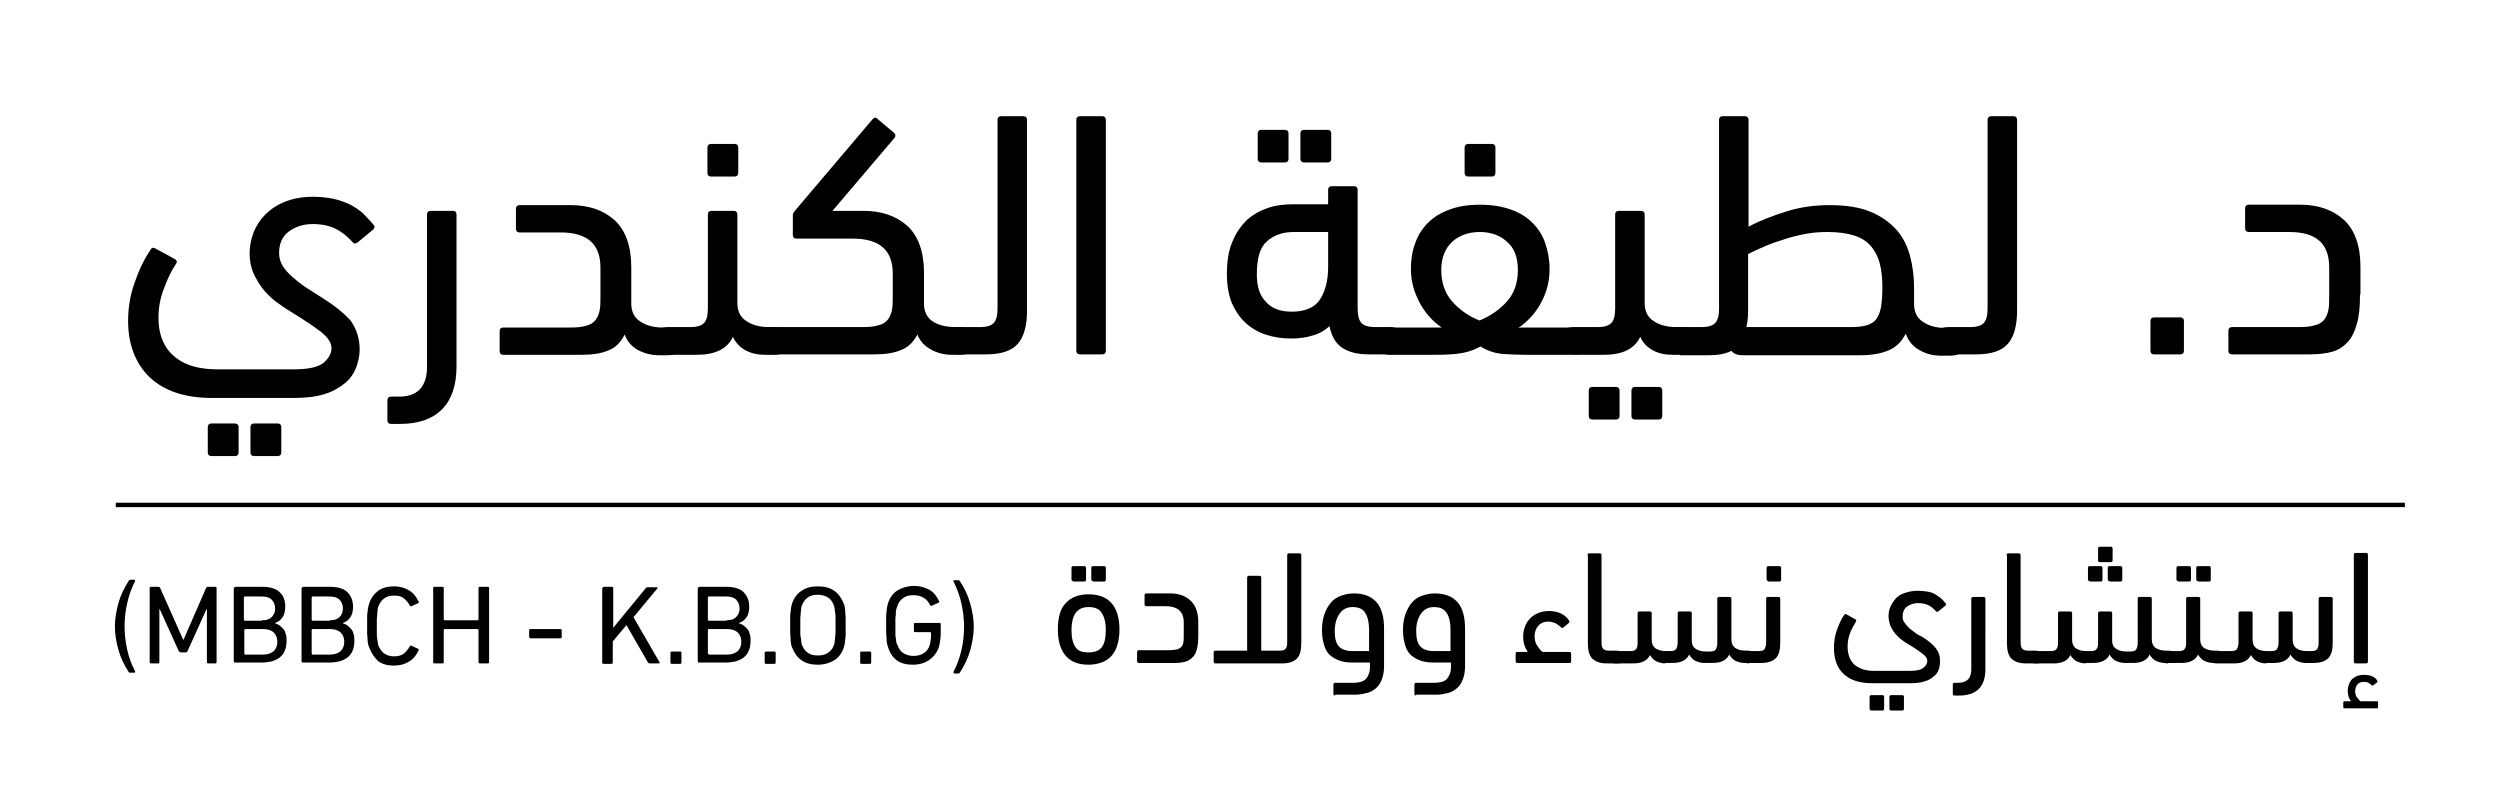 <?xml version="1.0" encoding="utf-8"?>
<!-- Generator: Adobe Illustrator 22.0.0, SVG Export Plug-In . SVG Version: 6.00 Build 0)  -->
<svg version="1.1" id="Layer_1" xmlns="http://www.w3.org/2000/svg" xmlns:xlink="http://www.w3.org/1999/xlink" x="0px" y="0px"
	 viewBox="0 0 567.9 178.6" style="enable-background:new 0 0 567.9 178.6;" xml:space="preserve">
<style type="text/css">
	.st0{fill:none;stroke:#000000;stroke-miterlimit:10;}
</style>
<g>
	<path d="M81.7,79.4c0,1.4-0.3,2.7-0.8,4.1c-0.5,1.3-1.3,2.5-2.5,3.5c-1.2,1-2.7,1.9-4.6,2.5c-1.9,0.6-4.2,0.9-7,0.9H48.2
		c-6.2,0-10.9-1.6-14.2-4.7c-3.2-3.1-4.9-7.4-4.9-12.8c0-3.1,0.5-6.1,1.6-9c1-2.9,2.2-5.3,3.6-7.3c0.2-0.4,0.6-0.4,1.1-0.1l4.4,2.4
		c0.4,0.3,0.5,0.6,0.2,1c-1,1.5-1.9,3.3-2.7,5.5c-0.9,2.2-1.3,4.5-1.3,6.8c0,2.2,0.4,4,1.1,5.5c0.7,1.5,1.7,2.7,2.9,3.6
		c1.2,0.9,2.6,1.6,4.2,2c1.6,0.4,3.2,0.6,5,0.6h17.6c3.2,0,5.4-0.5,6.6-1.4c1.2-1,1.9-2.1,1.9-3.4c0-1.2-0.8-2.5-2.5-3.8
		c-1.7-1.3-4-2.8-6.9-4.6c-1.2-0.7-2.3-1.5-3.4-2.3c-1.1-0.9-2.1-1.9-2.9-2.9c-0.8-1.1-1.5-2.3-2.1-3.6c-0.5-1.3-0.8-2.7-0.8-4.3
		c0-1.6,0.3-3.2,0.9-4.8c0.6-1.5,1.5-2.9,2.7-4.1c1.2-1.2,2.7-2.2,4.5-2.9c1.8-0.7,3.9-1.1,6.2-1.1c1.9,0,3.6,0.2,4.9,0.5
		c1.4,0.3,2.6,0.8,3.7,1.3c1.1,0.6,2,1.2,2.9,2c0.8,0.8,1.6,1.7,2.4,2.6c0.3,0.4,0.2,0.7-0.2,1.1l-3.5,2.9c-0.4,0.3-0.8,0.3-1.1-0.1
		c-1.2-1.3-2.4-2.3-3.8-3c-1.4-0.7-3.1-1.1-5.3-1.1c-2.1,0-3.9,0.6-5.4,1.7c-1.5,1.1-2.2,2.8-2.2,4.9c0,1.1,0.3,2,0.8,2.9
		c0.6,0.9,1.3,1.7,2.2,2.5c0.9,0.8,1.9,1.6,3.1,2.4c1.2,0.8,2.4,1.5,3.6,2.3c2.9,1.8,5.1,3.6,6.6,5.3C81,74.8,81.7,76.9,81.7,79.4z
		 M48,103.6c-0.5,0-0.8-0.3-0.8-0.8V97c0-0.5,0.3-0.8,0.8-0.8h5.4c0.5,0,0.8,0.3,0.8,0.8v5.8c0,0.5-0.3,0.8-0.8,0.8H48z M57.7,103.6
		c-0.5,0-0.8-0.3-0.8-0.8V97c0-0.5,0.3-0.8,0.8-0.8h5.4c0.5,0,0.8,0.3,0.8,0.8v5.8c0,0.5-0.3,0.8-0.8,0.8H57.7z"/>
	<path d="M88.8,96.3c-0.5,0-0.8-0.3-0.8-0.8v-4.6c0-0.5,0.3-0.8,0.8-0.8h1.8c4.3,0,6.4-2.3,6.4-6.8V48.7c0-0.5,0.3-0.8,0.8-0.8h5.1
		c0.5,0,0.8,0.3,0.8,0.8v34.5c0,4.3-1.1,7.6-3.3,9.8c-2.2,2.2-5.4,3.3-9.6,3.3H88.8z"/>
	<path d="M143.4,68.9c0,1.8,0.6,3.2,2,4.1c1.3,0.9,3,1.4,5.2,1.4h0.9c1.1,0,1.9,0.2,2.4,0.7c0.5,0.5,0.8,1.2,0.8,2.3
		c0,1.4-0.3,2.3-0.8,2.7c-0.5,0.4-1.3,0.6-2.4,0.6h-1.7c-1.8,0-3.4-0.4-4.9-1.2c-1.4-0.8-2.4-1.9-3-3.5c-0.9,1.8-2.1,3-3.7,3.6
		c-1.6,0.7-3.7,1-6.2,1h-17.7c-0.5,0-0.8-0.3-0.8-0.8v-4.6c0-0.5,0.3-0.8,0.8-0.8h15.2c1.5,0,2.7-0.1,3.6-0.4
		c0.9-0.2,1.6-0.6,2.1-1.2c0.5-0.6,0.8-1.3,1-2.2c0.2-0.9,0.2-2,0.2-3.4v-6.4c0-5.4-3-8-9.1-8H118c-0.5,0-0.8-0.3-0.8-0.8v-4.6
		c0-0.5,0.3-0.8,0.8-0.8h11.7c4,0,7.3,1.1,9.9,3.4c2.5,2.3,3.8,5.9,3.8,10.7V68.9z"/>
	<path d="M152,80.5c-1.1,0-1.9-0.2-2.4-0.6c-0.5-0.4-0.8-1.1-0.8-2.2c0-1.3,0.3-2.2,0.8-2.7c0.5-0.5,1.3-0.7,2.4-0.7h5
		c1.3,0,2.3-0.3,2.9-0.9c0.6-0.6,0.9-1.7,0.9-3.3V48.7c0-0.5,0.3-0.8,0.8-0.8h5.1c0.5,0,0.8,0.3,0.8,0.8v20.1c0,1.8,0.6,3.2,2,4.1
		c1.3,0.9,3,1.4,5.2,1.4h1c1.1,0,1.9,0.2,2.4,0.7c0.5,0.5,0.8,1.2,0.8,2.3c0,1.4-0.3,2.3-0.8,2.7c-0.5,0.4-1.3,0.6-2.4,0.6h-1.8
		c-1.7,0-3.2-0.3-4.5-1c-1.3-0.7-2.3-1.7-2.9-3.1c-1.3,2.8-4.1,4.1-8.3,4.1H152z M161.5,40.1c-0.5,0-0.8-0.3-0.8-0.8v-5.8
		c0-0.5,0.3-0.8,0.8-0.8h5.4c0.5,0,0.8,0.3,0.8,0.8v5.8c0,0.5-0.3,0.8-0.8,0.8H161.5z"/>
	<path d="M189.1,47.9h7.1c4,0,7.3,1.1,9.9,3.4c2.5,2.3,3.8,5.9,3.8,10.7v4.8c0,0.4,0,0.8,0,1.3c0,0.4,0,0.8,0,1.3
		c0.1,1.6,0.8,2.9,2.1,3.7c1.3,0.8,3,1.2,5.1,1.2h0.9c1.1,0,1.9,0.2,2.4,0.7c0.5,0.5,0.8,1.2,0.8,2.3c0,1.4-0.3,2.3-0.8,2.7
		c-0.5,0.4-1.3,0.6-2.4,0.6h-1.7c-1.8,0-3.4-0.4-4.8-1.2c-1.5-0.8-2.5-1.9-3.1-3.4c-0.9,1.7-2.1,2.9-3.7,3.5c-1.6,0.7-3.6,1-6.1,1
		H175c-2.1,0-3.2-1.1-3.2-3.2c0-1.3,0.3-2.2,0.8-2.5c0.5-0.3,1.3-0.5,2.4-0.5h20.9c1.5,0,2.7-0.1,3.6-0.4c0.9-0.2,1.6-0.6,2.1-1.2
		c0.5-0.6,0.8-1.3,1-2.2c0.2-0.9,0.2-2,0.2-3.4v-4.9c0-5.4-3-8-9.1-8h-12.8c-0.5,0-0.8-0.3-0.8-0.8v-4.5c0-0.3,0.1-0.5,0.3-0.8
		c0.2-0.2,0.3-0.4,0.4-0.5l17.4-20.5c0.3-0.4,0.7-0.5,1-0.2l3.8,3.2c0.4,0.3,0.5,0.7,0.3,1.1L189.1,47.9z"/>
	<path d="M217.8,80.5c-1.1,0-1.9-0.2-2.4-0.6c-0.5-0.4-0.8-1.1-0.8-2.2c0-1.3,0.3-2.2,0.8-2.7c0.5-0.5,1.3-0.7,2.4-0.7h5
		c1.3,0,2.3-0.3,2.9-0.9c0.6-0.6,0.9-1.7,0.9-3.3V27.2c0-0.5,0.3-0.8,0.8-0.8h5.1c0.5,0,0.8,0.3,0.8,0.8v43.3c0,3.5-0.7,6-2.1,7.6
		c-1.4,1.6-3.8,2.4-7.2,2.4H217.8z"/>
	<path d="M251.2,79.7c0,0.5-0.3,0.8-0.8,0.8h-5.1c-0.5,0-0.8-0.3-0.8-0.8V27.2c0-0.5,0.3-0.8,0.8-0.8h5.1c0.5,0,0.8,0.3,0.8,0.8
		V79.7z"/>
	<path d="M301.7,46.5v-3.4c0-0.5,0.3-0.8,0.8-0.8h5.1c0.5,0,0.8,0.3,0.8,0.8v27c0,1.6,0.3,2.7,0.9,3.3c0.6,0.6,1.6,0.9,2.9,0.9h3.5
		c2.1,0,3.2,1.1,3.2,3.2c0,1.3-0.3,2.2-0.8,2.5c-0.5,0.3-1.3,0.5-2.4,0.5H311c-2.6,0-4.6-0.5-6.1-1.5c-1.5-1-2.4-2.6-2.9-4.9
		c-1.1,1-2.3,1.7-3.8,2.1c-1.5,0.5-3.1,0.7-4.9,0.7c-2.1,0-4-0.3-5.8-0.9c-1.8-0.6-3.3-1.5-4.6-2.7c-1.3-1.2-2.3-2.7-3.1-4.5
		c-0.7-1.8-1.1-4-1.1-6.5c0-3,0.4-5.5,1.3-7.5c0.8-2,2-3.6,3.3-4.9c1.4-1.2,3-2.1,4.8-2.7c1.8-0.6,3.7-0.8,5.7-0.8H301.7z
		 M293.4,70.8c3,0,5.2-0.9,6.4-2.7c1.2-1.8,1.9-4.3,1.9-7.4v-8h-7.8c-2.5,0-4.5,0.7-6.1,2.1c-1.6,1.4-2.3,3.9-2.3,7.6
		c0,2.8,0.7,4.8,2.1,6.2C288.9,70.1,290.9,70.8,293.4,70.8z M286.5,36.9c-0.5,0-0.8-0.3-0.8-0.8v-5.8c0-0.5,0.3-0.8,0.8-0.8h5.4
		c0.5,0,0.8,0.3,0.8,0.8v5.8c0,0.5-0.3,0.8-0.8,0.8H286.5z M296.2,36.9c-0.5,0-0.8-0.3-0.8-0.8v-5.8c0-0.5,0.3-0.8,0.8-0.8h5.4
		c0.5,0,0.8,0.3,0.8,0.8v5.8c0,0.5-0.3,0.8-0.8,0.8H296.2z"/>
	<path d="M336.2,46.5c2.7,0,5,0.4,7,1.1c2,0.7,3.6,1.7,4.9,3c1.3,1.3,2.3,2.8,2.9,4.6c0.6,1.8,1,3.7,1,5.9c0,2.7-0.6,5.2-1.9,7.6
		c-1.2,2.3-3,4.3-5.2,5.8c0.3-0.1,0.7-0.1,1.2-0.1h11.1c1.1,0,1.9,0.2,2.4,0.6c0.5,0.4,0.8,1.1,0.8,2.2c0,1.3-0.3,2.2-0.8,2.7
		c-0.5,0.5-1.3,0.7-2.4,0.7h-10.6c-1.9,0-3.7-0.1-5.4-0.2c-1.7-0.2-3.3-0.7-4.9-1.7c-1.8,1-3.6,1.5-5.6,1.7c-2,0.2-3.8,0.2-5.3,0.2
		h-9.6c-2.1,0-3.2-1.1-3.2-3.2c0-1.3,0.3-2.2,0.8-2.5c0.5-0.3,1.3-0.5,2.4-0.5h11.7c-2.2-1.5-3.9-3.5-5.1-5.8
		c-1.2-2.3-1.9-4.8-1.9-7.5c0-2.1,0.3-4.1,1-5.9c0.6-1.8,1.6-3.3,2.9-4.6c1.3-1.3,2.9-2.3,4.9-3C331.1,46.9,333.5,46.5,336.2,46.5z
		 M336.2,52.7c-2.5,0-4.6,0.7-6.3,2.2c-1.6,1.5-2.5,3.6-2.5,6.4c0,2.9,0.8,5.3,2.5,7.2c1.7,1.9,3.8,3.4,6.2,4.3
		c2.4-1,4.5-2.4,6.2-4.3c1.7-1.9,2.5-4.3,2.5-7.2c0-2.8-0.8-5-2.5-6.4C340.8,53.5,338.7,52.7,336.2,52.7z M333.5,40.1
		c-0.5,0-0.8-0.3-0.8-0.8v-5.8c0-0.5,0.3-0.8,0.8-0.8h5.4c0.5,0,0.8,0.3,0.8,0.8v5.8c0,0.5-0.3,0.8-0.8,0.8H333.5z"/>
	<path d="M357.7,80.5c-1.1,0-1.9-0.2-2.4-0.6c-0.5-0.4-0.8-1.1-0.8-2.2c0-1.3,0.3-2.2,0.8-2.7c0.5-0.5,1.3-0.7,2.4-0.7h5.4
		c1.3,0,2.3-0.3,2.9-0.9c0.6-0.6,0.9-1.7,0.9-3.3V48.7c0-0.5,0.3-0.8,0.8-0.8h5.1c0.5,0,0.8,0.3,0.8,0.8v20.1c0,1.8,0.6,3.2,2,4.1
		c1.3,0.9,3,1.4,5.2,1.4h1c1.1,0,1.9,0.2,2.4,0.7c0.5,0.5,0.8,1.2,0.8,2.3c0,1.4-0.3,2.3-0.8,2.7c-0.5,0.4-1.3,0.6-2.4,0.6H380
		c-1.7,0-3.2-0.3-4.5-1c-1.3-0.7-2.3-1.7-2.9-3.1c-1.3,2.8-4.1,4.1-8.3,4.1H357.7z M361.7,95.3c-0.5,0-0.8-0.3-0.8-0.8v-5.8
		c0-0.5,0.3-0.8,0.8-0.8h5.4c0.5,0,0.8,0.3,0.8,0.8v5.8c0,0.5-0.3,0.8-0.8,0.8H361.7z M371.4,95.3c-0.5,0-0.8-0.3-0.8-0.8v-5.8
		c0-0.5,0.3-0.8,0.8-0.8h5.4c0.5,0,0.8,0.3,0.8,0.8v5.8c0,0.5-0.3,0.8-0.8,0.8H371.4z"/>
	<path d="M381.7,80.5c-1.1,0-1.9-0.2-2.4-0.6c-0.5-0.4-0.8-1.1-0.8-2.2c0-1.3,0.3-2.2,0.8-2.7c0.5-0.5,1.3-0.7,2.4-0.7h5
		c1.3,0,2.3-0.3,2.9-0.9c0.6-0.6,0.9-1.7,0.9-3.3V27.2c0-0.5,0.3-0.8,0.8-0.8h5.1c0.5,0,0.8,0.3,0.8,0.8v24.3
		c2.6-1.4,5.5-2.5,8.7-3.5c3.2-1,6.4-1.4,9.8-1.4c3.7,0,6.8,0.5,9.2,1.5c2.4,1,4.4,2.4,5.9,4.1c1.5,1.7,2.5,3.7,3.1,6
		c0.6,2.3,0.9,4.7,0.9,7.2c0,0.7,0,1.3,0,2c0,0.6,0,1.1,0,1.6c0,1.8,0.6,3.2,2,4.1c1.3,0.9,3,1.4,5.2,1.4h0.9c1.1,0,1.9,0.2,2.4,0.7
		c0.5,0.5,0.8,1.2,0.8,2.3c0,1.4-0.3,2.3-0.8,2.7c-0.5,0.4-1.3,0.6-2.4,0.6H441c-1.9,0-3.5-0.4-5-1.3c-1.5-0.8-2.5-2.1-3.1-3.7
		c-0.9,1.8-2.2,3.1-3.9,3.8c-1.7,0.7-3.8,1.1-6.4,1.1H396c-1.3,0-2.2-0.3-2.7-1c-1.3,0.7-3.1,1-5.3,1H381.7z M415.2,52.7
		c-1.6,0-3.2,0.1-4.9,0.4c-1.6,0.3-3.3,0.7-4.8,1.2c-1.6,0.5-3.1,1-4.5,1.6c-1.4,0.6-2.7,1.2-3.9,1.8v12.8c0,1.3-0.1,2.6-0.4,3.8
		h23.6c1.5,0,2.7-0.1,3.7-0.4c1-0.3,1.7-0.7,2.2-1.4c0.5-0.7,0.9-1.6,1.1-2.8c0.2-1.2,0.3-2.7,0.3-4.6c0-2-0.2-3.7-0.6-5.3
		c-0.4-1.5-1.1-2.8-2-3.9c-1-1.1-2.2-1.9-3.8-2.4C419.6,53,417.6,52.7,415.2,52.7z"/>
	<path d="M442.7,80.5c-1.1,0-1.9-0.2-2.4-0.6c-0.5-0.4-0.8-1.1-0.8-2.2c0-1.3,0.3-2.2,0.8-2.7c0.5-0.5,1.3-0.7,2.4-0.7h5
		c1.3,0,2.3-0.3,2.9-0.9c0.6-0.6,0.9-1.7,0.9-3.3V27.2c0-0.5,0.3-0.8,0.8-0.8h5.1c0.5,0,0.8,0.3,0.8,0.8v43.3c0,3.5-0.7,6-2.1,7.6
		c-1.4,1.6-3.8,2.4-7.2,2.4H442.7z"/>
	<path d="M488.5,72.9c0-0.5,0.3-0.8,0.8-0.8h6c0.5,0,0.8,0.3,0.8,0.8v6.8c0,0.5-0.3,0.8-0.8,0.8h-6c-0.5,0-0.8-0.3-0.8-0.8V72.9z"/>
	<path d="M536.1,66.9c0,2.7-0.2,4.9-0.7,6.6c-0.5,1.8-1.1,3.1-2.1,4.2c-0.9,1-2.1,1.8-3.5,2.2c-1.4,0.4-3.2,0.6-5.2,0.6H507
		c-0.5,0-0.8-0.3-0.8-0.8v-4.6c0-0.5,0.3-0.8,0.8-0.8h15.2c1.5,0,2.7-0.1,3.6-0.4c0.9-0.2,1.6-0.6,2.1-1.2s0.8-1.3,1-2.2
		c0.2-0.9,0.2-2,0.2-3.4v-6.4c0-5.4-3-8-9.1-8h-9.2c-0.5,0-0.8-0.3-0.8-0.8v-4.6c0-0.5,0.3-0.8,0.8-0.8h11.7c4,0,7.3,1.1,9.9,3.4
		c2.5,2.3,3.8,5.9,3.8,10.7V66.9z"/>
</g>
<g>
	<path d="M29.2,152.6c-1-1.5-1.8-3.2-2.3-5c-0.5-1.8-0.8-3.5-0.8-5.3c0-1.7,0.3-3.5,0.8-5.3c0.5-1.8,1.3-3.4,2.3-5
		c0.1-0.2,0.3-0.3,0.4-0.3h0.9c0.2,0,0.2,0.1,0.2,0.3c-0.8,1.5-1.4,3.2-1.8,5c-0.4,1.8-0.6,3.5-0.6,5.3c0,1.7,0.2,3.5,0.6,5.3
		c0.4,1.8,1,3.4,1.8,4.9c0.1,0.2,0,0.3-0.2,0.3h-0.9C29.4,152.8,29.3,152.8,29.2,152.6z"/>
	<path d="M34,133.6c0-0.2,0.1-0.3,0.3-0.3h1.7c0.2,0,0.3,0.1,0.4,0.3l5.2,11.7h0.1l5.1-11.7c0.1-0.2,0.2-0.3,0.4-0.3h1.7
		c0.2,0,0.3,0.1,0.3,0.3v16.8c0,0.2-0.1,0.3-0.3,0.3h-1.6c-0.2,0-0.3-0.1-0.3-0.3v-12h-0.1l-4.3,9.5c-0.1,0.2-0.2,0.3-0.5,0.3h-1
		c-0.2,0-0.4-0.1-0.5-0.3l-4.3-9.5h-0.1v12c0,0.2-0.1,0.3-0.3,0.3h-1.6c-0.2,0-0.3-0.1-0.3-0.3V133.6z"/>
	<path d="M53.2,133.6c0-0.2,0.1-0.3,0.3-0.3h6.1c1.7,0,3.1,0.4,3.9,1.2c0.9,0.8,1.3,1.9,1.3,3.3c0,1-0.2,1.8-0.6,2.4
		c-0.4,0.6-1,1.1-1.7,1.3v0.1c0.3,0.1,0.6,0.2,0.9,0.4c0.3,0.2,0.6,0.5,0.9,0.8c0.3,0.3,0.5,0.7,0.6,1.2c0.2,0.5,0.2,1,0.2,1.6
		c0,1.6-0.5,2.9-1.5,3.7c-1,0.8-2.4,1.2-4.2,1.2h-6c-0.2,0-0.3-0.1-0.3-0.3V133.6z M59.5,140.9c1,0,1.7-0.2,2.2-0.7
		c0.5-0.5,0.8-1.1,0.8-2c0-0.8-0.3-1.5-0.8-2c-0.5-0.5-1.3-0.7-2.2-0.7h-3.9c-0.1,0-0.2,0.1-0.2,0.2v5.1c0,0.1,0.1,0.2,0.2,0.2H59.5
		z M55.5,148.5c0,0.1,0.1,0.2,0.2,0.2h4.1c1,0,1.8-0.3,2.4-0.8c0.5-0.5,0.8-1.2,0.8-2.1s-0.3-1.6-0.8-2.1c-0.5-0.5-1.3-0.8-2.4-0.8
		h-4.1c-0.1,0-0.2,0.1-0.2,0.2V148.5z"/>
	<path d="M68.6,133.6c0-0.2,0.1-0.3,0.3-0.3H75c1.7,0,3.1,0.4,3.9,1.2s1.3,1.9,1.3,3.3c0,1-0.2,1.8-0.6,2.4s-1,1.1-1.7,1.3v0.1
		c0.3,0.1,0.6,0.2,0.9,0.4c0.3,0.2,0.6,0.5,0.9,0.8c0.3,0.3,0.5,0.7,0.6,1.2c0.2,0.5,0.2,1,0.2,1.6c0,1.6-0.5,2.9-1.5,3.7
		c-1,0.8-2.4,1.2-4.2,1.2h-6c-0.2,0-0.3-0.1-0.3-0.3V133.6z M74.9,140.9c1,0,1.7-0.2,2.2-0.7c0.5-0.5,0.8-1.1,0.8-2
		c0-0.8-0.3-1.5-0.8-2c-0.5-0.5-1.3-0.7-2.2-0.7H71c-0.1,0-0.2,0.1-0.2,0.2v5.1c0,0.1,0.1,0.2,0.2,0.2H74.9z M70.8,148.5
		c0,0.1,0.1,0.2,0.2,0.2H75c1,0,1.8-0.3,2.4-0.8c0.5-0.5,0.8-1.2,0.8-2.1s-0.3-1.6-0.8-2.1c-0.5-0.5-1.3-0.8-2.4-0.8H71
		c-0.1,0-0.2,0.1-0.2,0.2V148.5z"/>
	<path d="M83.8,146.9c-0.1-0.3-0.2-0.5-0.2-0.8c-0.1-0.3-0.1-0.6-0.1-0.9c0-0.4-0.1-0.8-0.1-1.3c0-0.5,0-1.1,0-1.8s0-1.3,0-1.8
		c0-0.5,0-0.9,0.1-1.3c0-0.4,0.1-0.7,0.1-0.9c0.1-0.3,0.1-0.5,0.2-0.8c0.4-1.4,1.2-2.4,2.1-3.1c1-0.7,2.2-1,3.6-1
		c1.3,0,2.4,0.3,3.4,0.9c1,0.6,1.7,1.5,2.2,2.6c0.1,0.2,0,0.3-0.1,0.3l-1.5,0.7c-0.2,0.1-0.3,0-0.4-0.1c-0.3-0.7-0.8-1.2-1.4-1.7
		s-1.3-0.6-2.2-0.6c-1,0-1.7,0.2-2.3,0.7c-0.6,0.4-1,1.1-1.3,1.9c-0.1,0.2-0.1,0.4-0.1,0.6c0,0.2-0.1,0.5-0.1,0.8
		c0,0.3,0,0.7-0.1,1.2c0,0.5,0,1,0,1.7s0,1.3,0,1.7c0,0.5,0,0.9,0.1,1.2c0,0.3,0.1,0.6,0.1,0.8c0,0.2,0.1,0.4,0.1,0.6
		c0.3,0.8,0.7,1.4,1.3,1.9c0.6,0.4,1.3,0.7,2.3,0.7c0.9,0,1.7-0.2,2.2-0.6s1-1,1.4-1.7c0.1-0.2,0.2-0.2,0.4-0.1l1.5,0.7
		c0.1,0.1,0.2,0.2,0.1,0.3c-0.5,1.1-1.2,2-2.2,2.6c-1,0.6-2.1,0.9-3.4,0.9c-1.4,0-2.6-0.3-3.6-1C85,149.3,84.3,148.3,83.8,146.9z"/>
	<path d="M98.4,133.6c0-0.2,0.1-0.3,0.3-0.3h1.8c0.2,0,0.3,0.1,0.3,0.3v7.1c0,0.1,0.1,0.2,0.2,0.2h7.5c0.1,0,0.2-0.1,0.2-0.2v-7.1
		c0-0.2,0.1-0.3,0.3-0.3h1.8c0.2,0,0.3,0.1,0.3,0.3v16.8c0,0.2-0.1,0.3-0.3,0.3h-1.8c-0.2,0-0.3-0.1-0.3-0.3v-7.3
		c0-0.1-0.1-0.2-0.2-0.2h-7.5c-0.1,0-0.2,0.1-0.2,0.2v7.3c0,0.2-0.1,0.3-0.3,0.3h-1.8c-0.2,0-0.3-0.1-0.3-0.3V133.6z"/>
	<path d="M120.2,144.7v-1.5c0-0.2,0.1-0.3,0.3-0.3h6.8c0.2,0,0.3,0.1,0.3,0.3v1.5c0,0.2-0.1,0.3-0.3,0.3h-6.8
		C120.3,144.9,120.2,144.8,120.2,144.7z"/>
	<path d="M136.9,133.6c0-0.2,0.1-0.3,0.3-0.3h1.8c0.2,0,0.3,0.1,0.3,0.3v9l7.4-9c0.1-0.2,0.2-0.2,0.4-0.2h2.1c0.1,0,0.1,0,0.2,0.1
		c0,0.1,0,0.1-0.1,0.2l-5.4,6.5l5.9,10.2c0.1,0.2,0.1,0.3-0.2,0.3h-2c-0.2,0-0.3-0.1-0.4-0.2l-4.9-8.5l-3.1,3.7v4.8
		c0,0.2-0.1,0.3-0.3,0.3h-1.8c-0.2,0-0.3-0.1-0.3-0.3V133.6z"/>
	<path d="M152.3,148.3c0-0.2,0.1-0.3,0.3-0.3h1.9c0.2,0,0.3,0.1,0.3,0.3v2.2c0,0.2-0.1,0.3-0.3,0.3h-1.9c-0.2,0-0.3-0.1-0.3-0.3
		V148.3z"/>
	<path d="M158.6,133.6c0-0.2,0.1-0.3,0.3-0.3h6.1c1.7,0,3.1,0.4,3.9,1.2s1.3,1.9,1.3,3.3c0,1-0.2,1.8-0.6,2.4s-1,1.1-1.7,1.3v0.1
		c0.3,0.1,0.6,0.2,0.9,0.4c0.3,0.2,0.6,0.5,0.9,0.8c0.3,0.3,0.5,0.7,0.6,1.2c0.2,0.5,0.2,1,0.2,1.6c0,1.6-0.5,2.9-1.5,3.7
		c-1,0.8-2.4,1.2-4.2,1.2h-6c-0.2,0-0.3-0.1-0.3-0.3V133.6z M165,140.9c1,0,1.7-0.2,2.2-0.7c0.5-0.5,0.8-1.1,0.8-2
		c0-0.8-0.3-1.5-0.8-2c-0.5-0.5-1.3-0.7-2.2-0.7H161c-0.1,0-0.2,0.1-0.2,0.2v5.1c0,0.1,0.1,0.2,0.2,0.2H165z M160.9,148.5
		c0,0.1,0.1,0.2,0.2,0.2h4.1c1,0,1.8-0.3,2.4-0.8c0.5-0.5,0.8-1.2,0.8-2.1s-0.3-1.6-0.8-2.1c-0.5-0.5-1.3-0.8-2.4-0.8H161
		c-0.1,0-0.2,0.1-0.2,0.2V148.5z"/>
	<path d="M173.7,148.3c0-0.2,0.1-0.3,0.3-0.3h1.9c0.2,0,0.3,0.1,0.3,0.3v2.2c0,0.2-0.1,0.3-0.3,0.3h-1.9c-0.2,0-0.3-0.1-0.3-0.3
		V148.3z"/>
	<path d="M185.8,151c-1.5,0-2.7-0.3-3.7-1c-1-0.7-1.7-1.7-2.2-3c-0.1-0.3-0.2-0.5-0.2-0.8c-0.1-0.3-0.1-0.6-0.1-1
		c0-0.4-0.1-0.8-0.1-1.3c0-0.5,0-1.1,0-1.8s0-1.3,0-1.8c0-0.5,0-0.9,0.1-1.3c0-0.4,0.1-0.7,0.1-1c0.1-0.3,0.1-0.5,0.2-0.8
		c0.4-1.3,1.2-2.4,2.2-3c1-0.7,2.2-1,3.7-1c1.5,0,2.7,0.3,3.7,1c1,0.7,1.7,1.7,2.2,3c0.1,0.3,0.2,0.5,0.2,0.8c0.1,0.3,0.1,0.6,0.1,1
		c0,0.4,0.1,0.8,0.1,1.3c0,0.5,0,1.1,0,1.8s0,1.3,0,1.8c0,0.5,0,0.9-0.1,1.3c0,0.4-0.1,0.7-0.1,1c-0.1,0.3-0.1,0.5-0.2,0.8
		c-0.4,1.3-1.2,2.4-2.2,3C188.5,150.6,187.2,151,185.8,151z M185.8,148.9c1,0,1.8-0.2,2.4-0.7c0.6-0.4,1.1-1.1,1.3-1.9
		c0.1-0.2,0.1-0.3,0.1-0.6c0-0.2,0.1-0.5,0.1-0.9c0-0.3,0.1-0.7,0.1-1.2c0-0.5,0-1,0-1.6s0-1.2,0-1.6c0-0.5,0-0.9-0.1-1.2
		c0-0.3-0.1-0.6-0.1-0.9c0-0.2-0.1-0.4-0.1-0.6c-0.3-0.8-0.7-1.5-1.3-1.9c-0.6-0.4-1.4-0.7-2.4-0.7c-1,0-1.8,0.2-2.4,0.7
		c-0.6,0.4-1,1.1-1.3,1.9c-0.1,0.2-0.1,0.3-0.1,0.6c0,0.2-0.1,0.5-0.1,0.9s-0.1,0.7-0.1,1.2c0,0.5,0,1,0,1.6s0,1.2,0,1.6
		c0,0.5,0,0.9,0.1,1.2s0.1,0.6,0.1,0.9c0,0.2,0.1,0.4,0.1,0.6c0.3,0.8,0.7,1.5,1.3,1.9C184,148.7,184.8,148.9,185.8,148.9z"/>
	<path d="M195.4,148.3c0-0.2,0.1-0.3,0.3-0.3h1.9c0.2,0,0.3,0.1,0.3,0.3v2.2c0,0.2-0.1,0.3-0.3,0.3h-1.9c-0.2,0-0.3-0.1-0.3-0.3
		V148.3z"/>
	<path d="M201.7,146.9c-0.1-0.3-0.2-0.5-0.2-0.8c-0.1-0.3-0.1-0.6-0.1-1c0-0.4-0.1-0.8-0.1-1.3c0-0.5,0-1.1,0-1.8s0-1.3,0-1.8
		c0-0.5,0-0.9,0.1-1.3c0-0.4,0.1-0.7,0.1-1c0.1-0.3,0.1-0.5,0.2-0.8c0.4-1.3,1.2-2.4,2.2-3s2.3-1,3.7-1c0.8,0,1.5,0.1,2.1,0.3
		c0.6,0.2,1.2,0.4,1.6,0.7c0.5,0.3,0.9,0.7,1.2,1.1c0.3,0.4,0.6,0.9,0.8,1.3c0.1,0.2,0.1,0.3-0.1,0.4l-1.5,0.7
		c-0.2,0.1-0.3,0-0.4-0.1c-0.4-0.8-0.9-1.4-1.5-1.7c-0.6-0.4-1.4-0.6-2.3-0.6c-1,0-1.8,0.2-2.4,0.7c-0.6,0.4-1.1,1.1-1.3,1.9
		c-0.1,0.2-0.1,0.3-0.2,0.6s-0.1,0.5-0.1,0.8c0,0.3,0,0.7-0.1,1.2c0,0.5,0,1,0,1.7c0,0.7,0,1.2,0,1.7c0,0.5,0,0.9,0.1,1.2
		c0,0.3,0.1,0.6,0.1,0.8s0.1,0.4,0.2,0.6c0.3,0.8,0.7,1.5,1.3,1.9c0.6,0.4,1.4,0.7,2.4,0.7c0.9,0,1.7-0.2,2.3-0.6
		c0.7-0.4,1.1-1,1.4-1.9c0.1-0.3,0.2-0.7,0.2-1.1c0.1-0.4,0.1-1,0.1-1.6c0-0.1-0.1-0.2-0.2-0.2h-3.4c-0.2,0-0.3-0.1-0.3-0.3v-1.5
		c0-0.2,0.1-0.3,0.3-0.3h5.5c0.2,0,0.3,0.1,0.3,0.3v1.3c0,0.8,0,1.5-0.1,2.2c-0.1,0.7-0.2,1.2-0.3,1.6c-0.4,1.3-1.2,2.3-2.2,3
		c-1,0.7-2.3,1.1-3.7,1.1c-1.5,0-2.7-0.3-3.7-1C202.8,149.3,202.1,148.3,201.7,146.9z"/>
	<path d="M216.6,152.6c0.8-1.5,1.4-3.2,1.8-4.9c0.4-1.8,0.6-3.5,0.6-5.3c0-1.7-0.2-3.5-0.6-5.3c-0.4-1.8-1-3.4-1.8-5
		c-0.1-0.2,0-0.3,0.2-0.3h0.9c0.2,0,0.3,0.1,0.4,0.3c1,1.5,1.8,3.2,2.3,5c0.5,1.8,0.8,3.5,0.8,5.3c0,1.7-0.3,3.5-0.8,5.3
		c-0.5,1.8-1.3,3.4-2.3,5c-0.1,0.2-0.3,0.3-0.4,0.3h-0.9C216.6,152.8,216.5,152.8,216.6,152.6z"/>
</g>
<g>
	<path d="M247.3,151c-2.2,0-3.9-0.6-5.1-1.9c-1.2-1.3-1.9-3.3-1.9-6.1c0-2.8,0.6-4.9,1.9-6.1c1.2-1.3,3-1.9,5.1-1.9s3.9,0.6,5.1,1.9
		c1.2,1.3,1.9,3.3,1.9,6.1c0,1.4-0.2,2.6-0.5,3.6c-0.3,1-0.8,1.8-1.4,2.5c-0.6,0.6-1.3,1.1-2.2,1.4C249.3,150.8,248.4,151,247.3,151
		z M247.3,137.9c-1.4,0-2.4,0.5-3,1.4c-0.6,0.9-0.9,2.2-0.9,3.8c0,1.8,0.3,3,0.9,3.9s1.6,1.2,3,1.2c1.4,0,2.4-0.4,3-1.2
		s0.9-2.1,0.9-3.9c0-1.6-0.3-2.9-0.9-3.8C249.7,138.3,248.7,137.9,247.3,137.9z M243.8,132c-0.2,0-0.4-0.1-0.4-0.4V129
		c0-0.2,0.1-0.4,0.4-0.4h2.5c0.2,0,0.4,0.1,0.4,0.4v2.7c0,0.2-0.1,0.4-0.4,0.4H243.8z M248.3,132c-0.2,0-0.4-0.1-0.4-0.4V129
		c0-0.2,0.1-0.4,0.4-0.4h2.5c0.2,0,0.4,0.1,0.4,0.4v2.7c0,0.2-0.1,0.4-0.4,0.4H248.3z"/>
	<path d="M272.2,144.4c0,1.2-0.1,2.2-0.3,3c-0.2,0.8-0.5,1.5-1,1.9c-0.4,0.5-1,0.8-1.6,1c-0.7,0.2-1.5,0.3-2.4,0.3h-8.2
		c-0.2,0-0.4-0.1-0.4-0.4v-2.1c0-0.2,0.1-0.4,0.4-0.4h7c0.7,0,1.2-0.1,1.7-0.2c0.4-0.1,0.7-0.3,1-0.6c0.2-0.3,0.4-0.6,0.4-1
		c0.1-0.4,0.1-0.9,0.1-1.6v-2.9c0-2.5-1.4-3.7-4.2-3.7h-4.3c-0.2,0-0.4-0.1-0.4-0.4v-2.1c0-0.2,0.1-0.4,0.4-0.4h5.4
		c1.9,0,3.4,0.5,4.6,1.6c1.2,1.1,1.8,2.7,1.8,5V144.4z"/>
	<path d="M286.4,147.8h4.3c0.6,0,1.1-0.1,1.3-0.4c0.3-0.3,0.4-0.8,0.4-1.5v-19.8c0-0.2,0.1-0.4,0.4-0.4h2.4c0.2,0,0.4,0.1,0.4,0.4
		v20c0,1.6-0.3,2.8-1,3.5c-0.7,0.7-1.8,1.1-3.3,1.1h-15.2c-0.2,0-0.4-0.1-0.4-0.4v-2.1c0-0.2,0.1-0.4,0.4-0.4h7.2v-16.6
		c0-0.2,0.1-0.4,0.4-0.4h2.4c0.2,0,0.4,0.1,0.4,0.4V147.8z"/>
	<path d="M303.3,158c-0.2,0-0.4-0.1-0.4-0.4v-2.1c0-0.2,0.1-0.4,0.4-0.4h4.4c0.5,0,0.9-0.1,1.4-0.2c0.4-0.1,0.8-0.3,1.1-0.6
		c0.3-0.3,0.5-0.6,0.7-1.1c0.2-0.5,0.3-1,0.3-1.7v-1h-3.9c-1.1,0-2.1-0.1-2.9-0.4c-0.9-0.3-1.6-0.7-2.2-1.2s-1.1-1.3-1.4-2.3
		c-0.3-1-0.5-2.1-0.5-3.5c0-1.4,0.2-2.6,0.6-3.7s0.9-1.9,1.5-2.6c0.6-0.7,1.4-1.2,2.3-1.5c0.9-0.3,1.8-0.5,2.8-0.5
		c2.2,0,3.9,0.6,5.1,1.9c1.2,1.3,1.8,3.3,1.8,6.1v8.6c0,1.2-0.2,2.1-0.5,2.9c-0.3,0.8-0.7,1.5-1.3,2c-0.6,0.5-1.2,0.9-2,1.1
		c-0.8,0.2-1.7,0.4-2.6,0.4H303.3z M307.2,137.9c-1.2,0-2.2,0.5-2.9,1.5c-0.7,1-1.1,2.3-1.1,3.9c0,1.7,0.3,2.9,1,3.6
		c0.7,0.7,1.7,1,3.1,1h3.7V143c0-1.6-0.3-2.9-0.9-3.8C309.6,138.3,308.6,137.9,307.2,137.9z"/>
	<path d="M321.7,158c-0.2,0-0.4-0.1-0.4-0.4v-2.1c0-0.2,0.1-0.4,0.4-0.4h4.4c0.5,0,0.9-0.1,1.4-0.2c0.4-0.1,0.8-0.3,1.1-0.6
		c0.3-0.3,0.5-0.6,0.7-1.1c0.2-0.5,0.3-1,0.3-1.7v-1h-3.9c-1.1,0-2.1-0.1-2.9-0.4c-0.9-0.3-1.6-0.7-2.2-1.2s-1.1-1.3-1.4-2.3
		c-0.3-1-0.5-2.1-0.5-3.5c0-1.4,0.2-2.6,0.6-3.7s0.9-1.9,1.5-2.6c0.6-0.7,1.4-1.2,2.3-1.5c0.9-0.3,1.8-0.5,2.8-0.5
		c2.2,0,3.9,0.6,5.1,1.9c1.2,1.3,1.8,3.3,1.8,6.1v8.6c0,1.2-0.2,2.1-0.5,2.9c-0.3,0.8-0.7,1.5-1.3,2c-0.6,0.5-1.2,0.9-2,1.1
		c-0.8,0.2-1.7,0.4-2.6,0.4H321.7z M325.7,137.9c-1.2,0-2.2,0.5-2.9,1.5c-0.7,1-1.1,2.3-1.1,3.9c0,1.7,0.3,2.9,1,3.6
		c0.7,0.7,1.7,1,3.1,1h3.7V143c0-1.6-0.3-2.9-0.9-3.8C328,138.3,327.1,137.9,325.7,137.9z"/>
	<path d="M347.1,148.2c-0.3-0.5-0.6-1-0.8-1.6c-0.2-0.6-0.3-1.3-0.3-2c0-0.6,0.1-1.3,0.3-1.9c0.2-0.7,0.5-1.3,1-1.9
		c0.5-0.6,1.1-1.1,1.8-1.4c0.8-0.4,1.7-0.6,2.8-0.6c1,0,1.8,0.2,2.6,0.5c0.8,0.4,1.4,0.9,1.9,1.6c0.1,0.2,0.2,0.3,0.1,0.4
		c0,0.1-0.1,0.1-0.1,0.2l-1.2,1c-0.2,0.2-0.5,0.2-0.6,0c-0.3-0.3-0.7-0.6-1.2-0.9c-0.5-0.2-1-0.4-1.6-0.4c-1.1,0-1.8,0.3-2.4,1
		c-0.5,0.6-0.8,1.4-0.8,2.3c0,0.9,0.2,1.6,0.6,2.2c0.4,0.6,0.8,1.1,1.2,1.4h6.1c0.2,0,0.4,0.1,0.4,0.4v1.7c0,0.3-0.1,0.4-0.4,0.4
		h-11.8c-0.2,0-0.4-0.1-0.4-0.4v-1.7c0-0.3,0.1-0.4,0.4-0.4H347.1z"/>
	<path d="M360.6,126.1c0-0.2,0.1-0.4,0.4-0.4h2.4c0.2,0,0.4,0.1,0.4,0.4v19.8c0,0.7,0.1,1.2,0.4,1.5c0.3,0.3,0.7,0.4,1.3,0.4h1.6
		c1,0,1.5,0.5,1.5,1.5c0,0.6-0.1,1-0.3,1.2c-0.2,0.2-0.6,0.2-1.1,0.2h-2.2c-1.5,0-2.6-0.4-3.3-1.1c-0.7-0.7-1-1.9-1-3.5V126.1z"/>
	<path d="M378.3,150.7c-0.8,0-1.5-0.2-2.1-0.5s-1-0.8-1.4-1.4c-0.6,1.3-1.9,1.9-3.8,1.9h-4c-0.5,0-0.9-0.1-1.1-0.3
		c-0.2-0.2-0.4-0.5-0.4-1c0-0.6,0.1-1,0.3-1.2s0.6-0.3,1.1-0.3h3.4c0.6,0,1.1-0.1,1.3-0.4c0.3-0.3,0.4-0.8,0.4-1.5v-6.7
		c0-0.2,0.1-0.4,0.4-0.4h2.4c0.2,0,0.4,0.1,0.4,0.4v6.1c0,0.8,0.3,1.5,0.9,1.9c0.6,0.4,1.4,0.6,2.4,0.6h0.9c0.6,0,1.1-0.1,1.3-0.4
		s0.4-0.8,0.4-1.5v-6.7c0-0.2,0.1-0.4,0.4-0.4h2.4c0.2,0,0.4,0.1,0.4,0.4v6.3c0,0.8,0.3,1.4,0.9,1.8c0.6,0.4,1.4,0.6,2.4,0.6h0.8
		c0.6,0,1.1-0.1,1.3-0.4s0.4-0.8,0.4-1.5V136c0-0.2,0.1-0.4,0.4-0.4h2.4c0.2,0,0.4,0.1,0.4,0.4v9.3c0,0.8,0.3,1.5,0.9,1.9
		c0.6,0.4,1.4,0.6,2.4,0.6h0.4c0.5,0,0.9,0.1,1.1,0.3c0.2,0.2,0.4,0.6,0.4,1c0,0.6-0.1,1-0.3,1.2c-0.2,0.2-0.6,0.3-1.1,0.3h-0.8
		c-0.8,0-1.5-0.2-2.1-0.5s-1-0.8-1.4-1.4c-0.6,1.3-1.9,1.9-3.8,1.9h-1.8c-0.8,0-1.5-0.2-2.1-0.5s-1-0.8-1.4-1.4
		c-0.6,1.3-1.9,1.9-3.8,1.9H378.3z"/>
	<path d="M397.3,150.7c-0.5,0-0.9-0.1-1.1-0.3c-0.2-0.2-0.4-0.5-0.4-1c0-0.6,0.1-1,0.3-1.2c0.2-0.2,0.6-0.3,1.1-0.3h2.3
		c0.6,0,1.1-0.1,1.3-0.4s0.4-0.8,0.4-1.5V136c0-0.2,0.1-0.4,0.4-0.4h2.4c0.2,0,0.4,0.1,0.4,0.4v10c0,1.6-0.3,2.8-1,3.5
		c-0.7,0.7-1.8,1.1-3.3,1.1H397.3z M401.7,132c-0.2,0-0.4-0.1-0.4-0.4V129c0-0.2,0.1-0.4,0.4-0.4h2.5c0.2,0,0.4,0.1,0.4,0.4v2.7
		c0,0.2-0.1,0.4-0.4,0.4H401.7z"/>
	<path d="M440.7,150.2c0,0.6-0.1,1.3-0.3,1.9s-0.6,1.2-1.2,1.6c-0.5,0.5-1.3,0.9-2.1,1.1c-0.9,0.3-2,0.4-3.2,0.4h-8.6
		c-2.9,0-5-0.7-6.5-2.1c-1.5-1.4-2.2-3.4-2.2-5.9c0-1.4,0.2-2.8,0.7-4.2c0.5-1.3,1-2.5,1.7-3.4c0.1-0.2,0.3-0.2,0.5,0l2,1.1
		c0.2,0.1,0.2,0.3,0.1,0.5c-0.4,0.7-0.9,1.5-1.3,2.5c-0.4,1-0.6,2.1-0.6,3.2c0,1,0.2,1.9,0.5,2.6c0.3,0.7,0.8,1.3,1.3,1.7
		c0.6,0.4,1.2,0.7,1.9,0.9s1.5,0.3,2.3,0.3h8.1c1.5,0,2.5-0.2,3.1-0.7c0.6-0.4,0.9-1,0.9-1.6c0-0.6-0.4-1.1-1.2-1.7
		c-0.8-0.6-1.8-1.3-3.2-2.1c-0.5-0.3-1.1-0.7-1.6-1.1c-0.5-0.4-1-0.9-1.4-1.4c-0.4-0.5-0.7-1.1-1-1.7c-0.2-0.6-0.4-1.3-0.4-2
		c0-0.8,0.1-1.5,0.4-2.2c0.3-0.7,0.7-1.3,1.2-1.9s1.2-1,2.1-1.3s1.8-0.5,2.9-0.5c0.9,0,1.6,0.1,2.3,0.2c0.6,0.1,1.2,0.3,1.7,0.6
		c0.5,0.3,0.9,0.6,1.3,0.9c0.4,0.4,0.8,0.8,1.1,1.2c0.1,0.2,0.1,0.3-0.1,0.5l-1.6,1.3c-0.2,0.1-0.4,0.1-0.5,0
		c-0.5-0.6-1.1-1.1-1.7-1.4c-0.6-0.3-1.4-0.5-2.4-0.5c-1,0-1.8,0.3-2.5,0.8c-0.7,0.5-1,1.3-1,2.3c0,0.5,0.1,0.9,0.4,1.3
		c0.3,0.4,0.6,0.8,1,1.2s0.9,0.7,1.4,1.1c0.5,0.4,1.1,0.7,1.7,1c1.3,0.8,2.4,1.7,3,2.5C440.4,148.1,440.7,149,440.7,150.2z
		 M425.1,161.4c-0.2,0-0.4-0.1-0.4-0.4v-2.7c0-0.2,0.1-0.4,0.4-0.4h2.5c0.2,0,0.4,0.1,0.4,0.4v2.7c0,0.2-0.1,0.4-0.4,0.4H425.1z
		 M429.6,161.4c-0.2,0-0.4-0.1-0.4-0.4v-2.7c0-0.2,0.1-0.4,0.4-0.4h2.5c0.2,0,0.4,0.1,0.4,0.4v2.7c0,0.2-0.1,0.4-0.4,0.4H429.6z"/>
	<path d="M444,158c-0.2,0-0.4-0.1-0.4-0.4v-2.1c0-0.2,0.1-0.4,0.4-0.4h0.8c2,0,3-1,3-3.1v-16c0-0.2,0.1-0.4,0.4-0.4h2.4
		c0.2,0,0.4,0.1,0.4,0.4V152c0,2-0.5,3.5-1.5,4.5c-1,1-2.5,1.5-4.4,1.5H444z"/>
	<path d="M455.8,126.1c0-0.2,0.1-0.4,0.4-0.4h2.4c0.2,0,0.4,0.1,0.4,0.4v19.8c0,0.7,0.1,1.2,0.4,1.5c0.3,0.3,0.7,0.4,1.3,0.4h1.6
		c1,0,1.5,0.5,1.5,1.5c0,0.6-0.1,1-0.3,1.2c-0.2,0.2-0.6,0.2-1.1,0.2h-2.2c-1.5,0-2.6-0.4-3.3-1.1c-0.7-0.7-1-1.9-1-3.5V126.1z"/>
	<path d="M473.8,150.7c-0.8,0-1.5-0.2-2.1-0.5s-1-0.8-1.4-1.4c-0.6,1.3-1.9,1.9-3.8,1.9h-4c-0.5,0-0.9-0.1-1.1-0.3
		c-0.2-0.2-0.4-0.5-0.4-1c0-0.6,0.1-1,0.3-1.2c0.2-0.2,0.6-0.3,1.1-0.3h3.4c0.6,0,1.1-0.1,1.3-0.4c0.3-0.3,0.4-0.8,0.4-1.5v-6.7
		c0-0.2,0.1-0.4,0.4-0.4h2.4c0.2,0,0.4,0.1,0.4,0.4v6.1c0,0.8,0.3,1.5,0.9,1.9c0.6,0.4,1.4,0.6,2.4,0.6h0.9c0.6,0,1.1-0.1,1.3-0.4
		c0.3-0.3,0.4-0.8,0.4-1.5v-6.7c0-0.2,0.1-0.4,0.4-0.4h2.4c0.2,0,0.4,0.1,0.4,0.4v6.3c0,0.8,0.3,1.4,0.9,1.8
		c0.6,0.4,1.4,0.6,2.4,0.6h0.8c0.6,0,1.1-0.1,1.3-0.4s0.4-0.8,0.4-1.5V136c0-0.2,0.1-0.4,0.4-0.4h2.4c0.2,0,0.4,0.1,0.4,0.4v9.3
		c0,0.8,0.3,1.5,0.9,1.9c0.6,0.4,1.4,0.6,2.4,0.6h0.4c0.5,0,0.9,0.1,1.1,0.3c0.2,0.2,0.4,0.6,0.4,1c0,0.6-0.1,1-0.3,1.2
		c-0.2,0.2-0.6,0.3-1.1,0.3h-0.8c-0.8,0-1.5-0.2-2.1-0.5s-1-0.8-1.4-1.4c-0.6,1.3-1.9,1.9-3.8,1.9h-1.8c-0.8,0-1.5-0.2-2.1-0.5
		s-1-0.8-1.4-1.4c-0.6,1.3-1.9,1.9-3.8,1.9H473.8z M474.7,132c-0.2,0-0.4-0.1-0.4-0.4V129c0-0.2,0.1-0.4,0.4-0.4h2.5
		c0.2,0,0.4,0.1,0.4,0.4v2.7c0,0.2-0.1,0.4-0.4,0.4H474.7z M477,127.7c-0.2,0-0.4-0.1-0.4-0.4v-2.7c0-0.2,0.1-0.4,0.4-0.4h2.5
		c0.2,0,0.4,0.1,0.4,0.4v2.7c0,0.2-0.1,0.4-0.4,0.4H477z M479.2,132c-0.2,0-0.4-0.1-0.4-0.4V129c0-0.2,0.1-0.4,0.4-0.4h2.5
		c0.2,0,0.4,0.1,0.4,0.4v2.7c0,0.2-0.1,0.4-0.4,0.4H479.2z"/>
	<path d="M492.5,150.7c-0.5,0-0.9-0.1-1.1-0.3c-0.2-0.2-0.4-0.5-0.4-1c0-0.6,0.1-1,0.3-1.2c0.2-0.2,0.6-0.3,1.1-0.3h2.5
		c0.6,0,1.1-0.1,1.3-0.4c0.3-0.3,0.4-0.8,0.4-1.5V136c0-0.2,0.1-0.4,0.4-0.4h2.4c0.2,0,0.4,0.1,0.4,0.4v9.3c0,0.8,0.3,1.5,0.9,1.9
		c0.6,0.4,1.4,0.6,2.4,0.6h0.4c0.5,0,0.9,0.1,1.1,0.3c0.2,0.2,0.4,0.6,0.4,1c0,0.6-0.1,1-0.3,1.2s-0.6,0.3-1.1,0.3h-0.8
		c-0.8,0-1.5-0.2-2.1-0.5s-1-0.8-1.4-1.4c-0.6,1.3-1.9,1.9-3.8,1.9H492.5z M494.8,132c-0.2,0-0.4-0.1-0.4-0.4V129
		c0-0.2,0.1-0.4,0.4-0.4h2.5c0.2,0,0.4,0.1,0.4,0.4v2.7c0,0.2-0.1,0.4-0.4,0.4H494.8z M499.3,132c-0.2,0-0.4-0.1-0.4-0.4V129
		c0-0.2,0.1-0.4,0.4-0.4h2.5c0.2,0,0.4,0.1,0.4,0.4v2.7c0,0.2-0.1,0.4-0.4,0.4H499.3z"/>
	<path d="M514.8,150.7c-0.8,0-1.5-0.2-2.1-0.5s-1-0.8-1.4-1.4c-0.6,1.3-1.9,1.9-3.8,1.9h-4c-0.5,0-0.9-0.1-1.1-0.3
		c-0.2-0.2-0.4-0.5-0.4-1c0-0.6,0.1-1,0.3-1.2c0.2-0.2,0.6-0.3,1.1-0.3h3.4c0.6,0,1.1-0.1,1.3-0.4s0.4-0.8,0.4-1.5v-6.7
		c0-0.2,0.1-0.4,0.4-0.4h2.4c0.2,0,0.4,0.1,0.4,0.4v6.1c0,0.8,0.3,1.5,0.9,1.9c0.6,0.4,1.4,0.6,2.4,0.6h0.9c0.6,0,1.1-0.1,1.3-0.4
		s0.4-0.8,0.4-1.5v-6.7c0-0.2,0.1-0.4,0.4-0.4h2.4c0.2,0,0.4,0.1,0.4,0.4v6.1c0,0.8,0.3,1.5,0.9,1.9c0.6,0.4,1.4,0.6,2.4,0.6h0.9
		c0.6,0,1.1-0.1,1.3-0.4c0.3-0.3,0.4-0.8,0.4-1.5V136c0-0.2,0.1-0.4,0.4-0.4h2.4c0.2,0,0.4,0.1,0.4,0.4v10c0,1.6-0.3,2.8-1,3.5
		c-0.7,0.7-1.8,1.1-3.3,1.1h-1.8c-0.8,0-1.5-0.2-2.1-0.5s-1-0.8-1.4-1.4c-0.6,1.3-1.9,1.9-3.8,1.9H514.8z"/>
	<path d="M534,159.2c-0.2-0.3-0.4-0.6-0.5-1c-0.1-0.4-0.2-0.8-0.2-1.3c0-0.4,0.1-0.8,0.2-1.2c0.1-0.4,0.3-0.8,0.6-1.2
		c0.3-0.4,0.7-0.6,1.2-0.9c0.5-0.2,1.1-0.3,1.8-0.3c0.6,0,1.2,0.1,1.7,0.3c0.5,0.2,0.9,0.5,1.2,1c0.1,0.2,0.1,0.3,0,0.4l-0.8,0.6
		c-0.2,0.1-0.3,0.2-0.4,0.1c-0.2-0.2-0.5-0.4-0.8-0.6c-0.3-0.2-0.6-0.2-1-0.2c-0.7,0-1.2,0.2-1.5,0.6c-0.3,0.4-0.5,0.9-0.5,1.5
		c0,0.5,0.1,1,0.4,1.4c0.3,0.4,0.6,0.7,0.8,0.9h3.8c0.1,0,0.2,0.1,0.2,0.3v1c0,0.2-0.1,0.3-0.2,0.3h-7.5c-0.1,0-0.2-0.1-0.2-0.3v-1
		c0-0.2,0.1-0.3,0.2-0.3H534z M537.9,150.3c0,0.2-0.1,0.4-0.4,0.4h-2.4c-0.2,0-0.4-0.1-0.4-0.4v-24.3c0-0.2,0.1-0.4,0.4-0.4h2.4
		c0.2,0,0.4,0.1,0.4,0.4V150.3z"/>
</g>
<line class="st0" x1="26.3" y1="114.7" x2="546.3" y2="114.7"/>
</svg>
